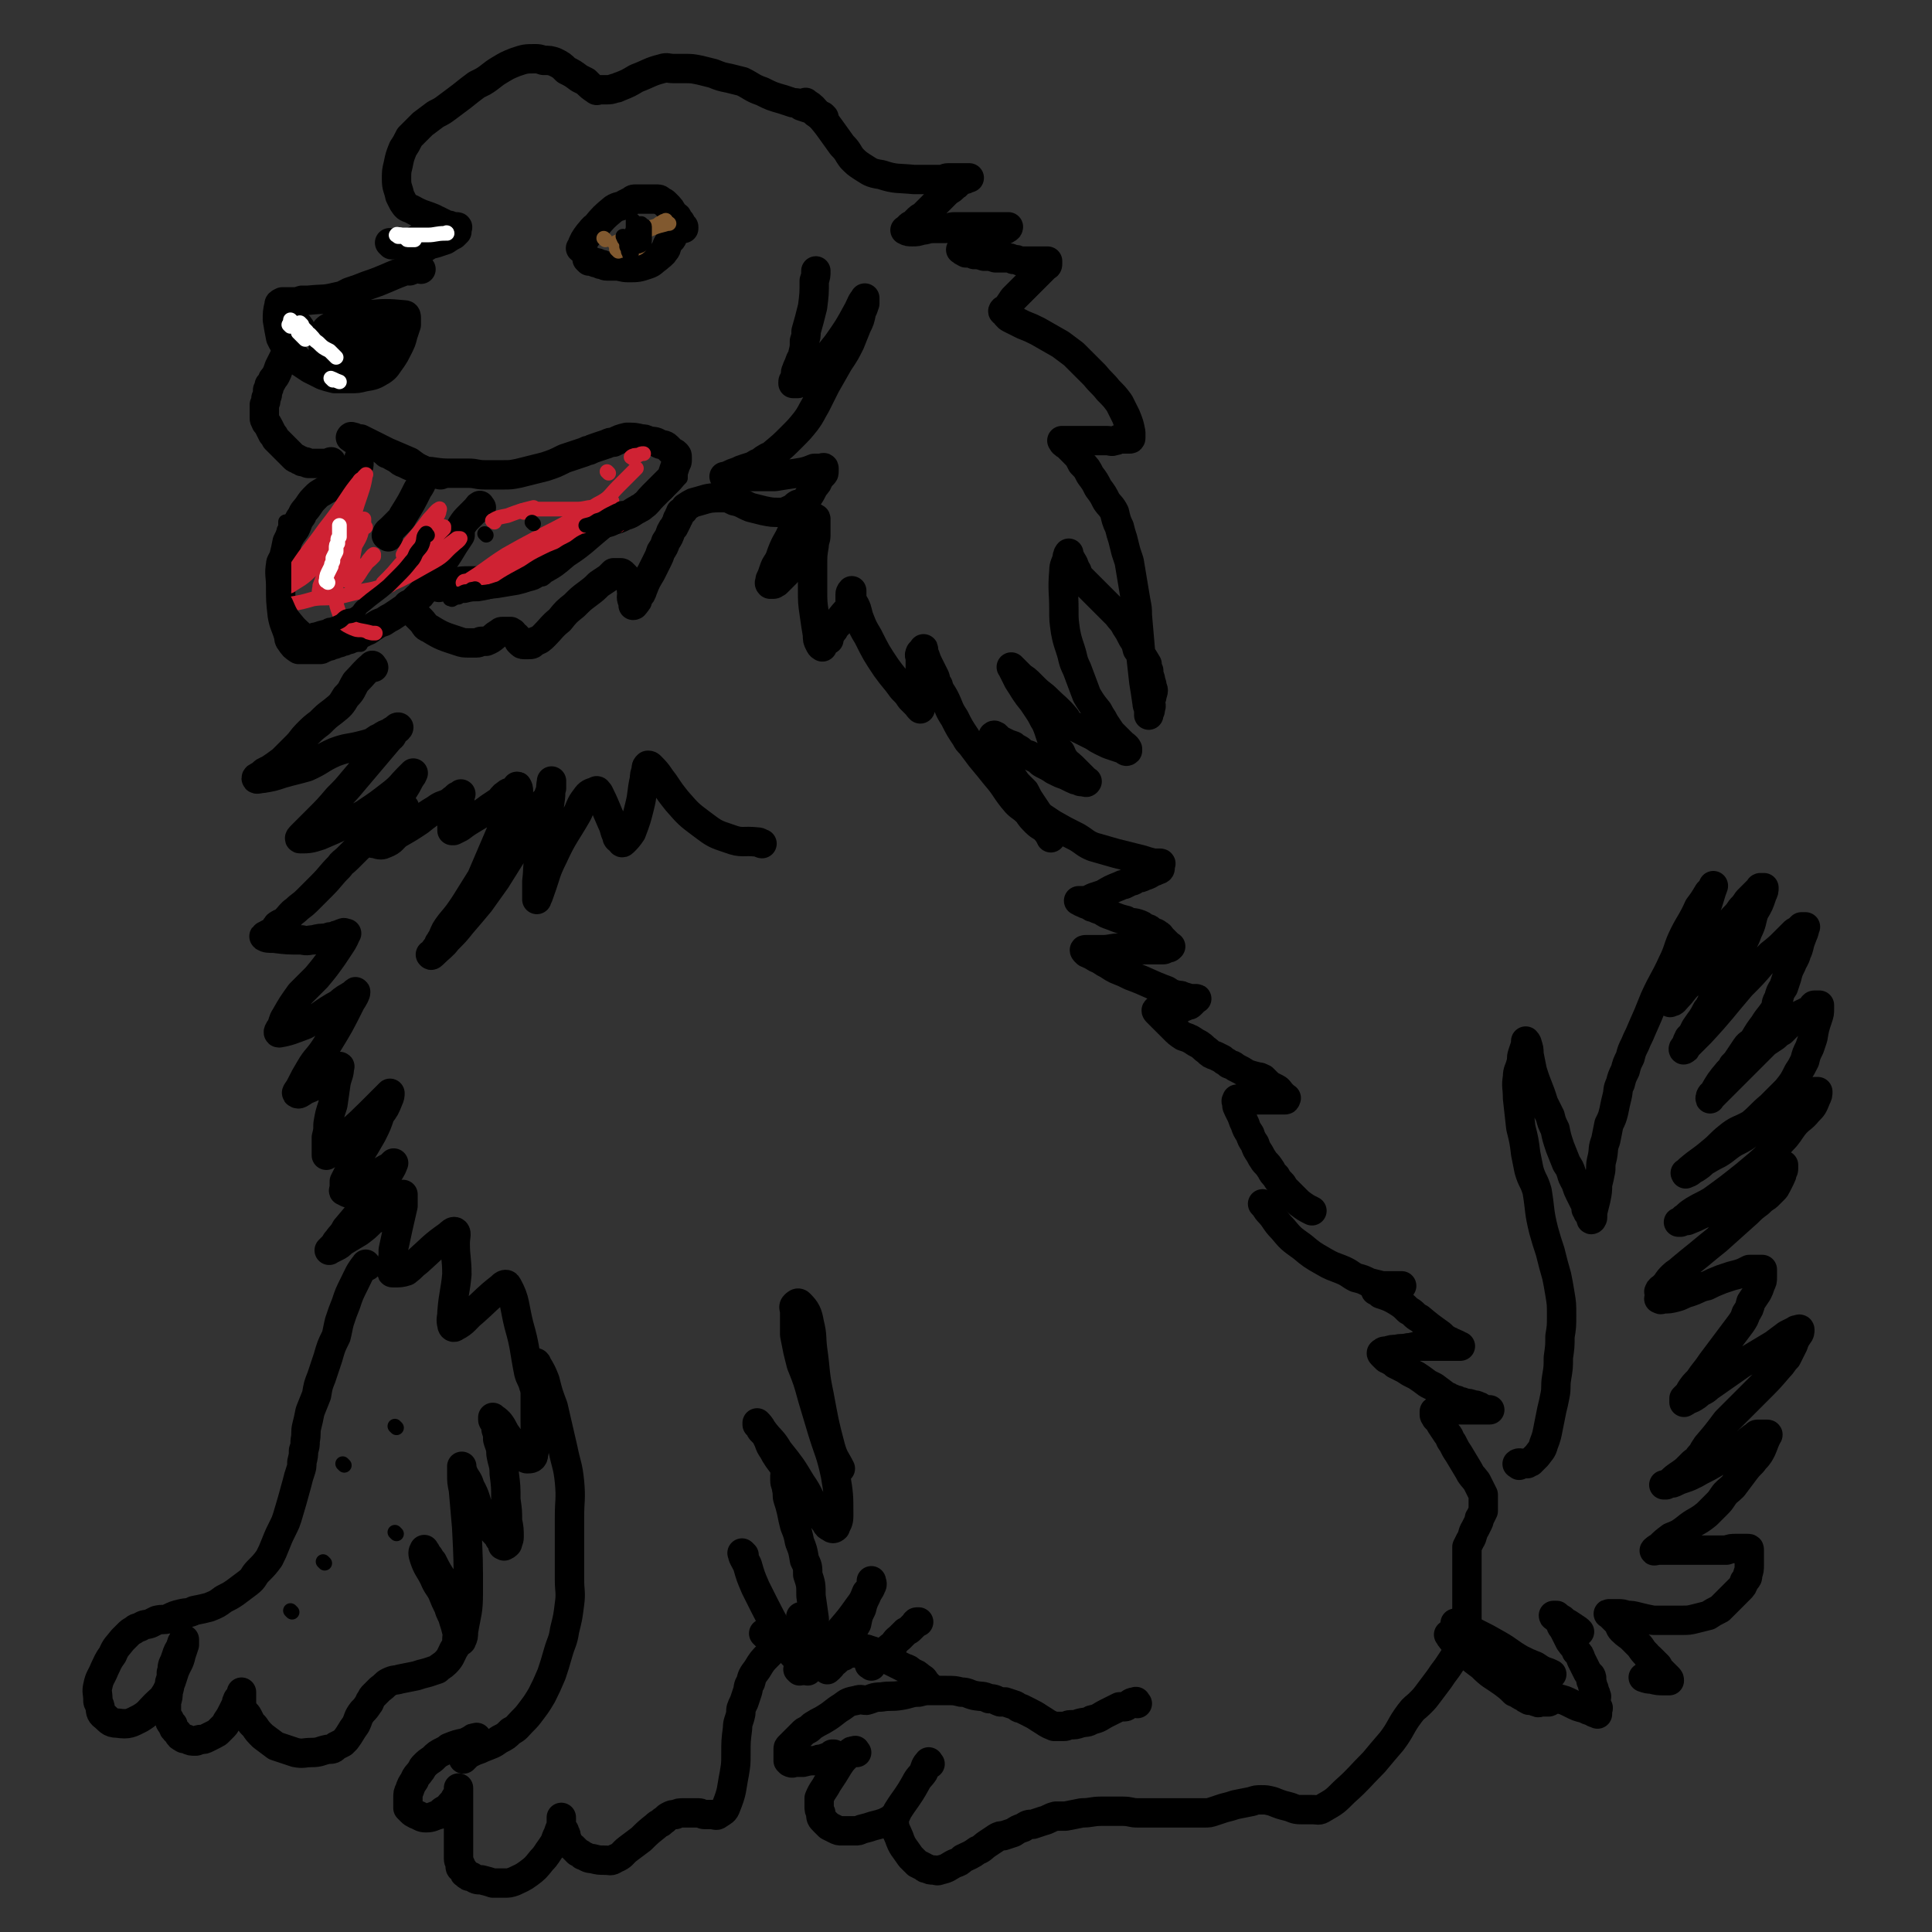 <svg viewBox='0 0 1184 1184' version='1.1' xmlns='http://www.w3.org/2000/svg' xmlns:xlink='http://www.w3.org/1999/xlink'><rect x="0" y="0" width="1184" height="1184" fill="#333333" stroke="none"/><g fill='none' stroke='#000000' stroke-width='18' stroke-linecap='round' stroke-linejoin='round'><path d='M495,64c-1,-1 -2,-2 -1,-1 1,1 2,1 4,3 10,11 10,12 18,23 4,4 3,4 6,8 3,3 3,3 6,5 5,3 5,4 12,5 9,3 10,2 20,3 4,0 4,0 8,0 2,0 2,0 4,0 2,0 2,0 5,0 2,0 2,-1 4,-1 2,0 2,0 4,0 1,0 1,0 2,0 2,0 2,0 3,0 1,0 1,0 2,0 1,0 2,0 2,0 0,0 0,0 -1,0 -1,1 -1,1 -3,1 -1,1 -1,1 -2,1 -2,2 -1,2 -3,3 -2,2 -2,2 -4,3 -2,2 -2,2 -5,5 -2,2 -2,2 -4,4 -2,2 -2,2 -4,4 -1,1 -1,1 -2,2 -1,1 -2,1 -3,2 -1,1 -1,1 -2,2 -1,1 -1,1 -2,2 -1,0 -1,0 -2,1 0,0 0,0 -1,1 0,0 0,0 -1,1 0,0 -1,0 0,0 1,1 2,1 4,1 3,0 3,0 6,-1 3,0 3,-1 7,-1 3,0 3,0 7,0 3,0 3,-1 6,-1 2,0 2,0 5,0 2,0 2,0 5,0 2,0 2,0 4,0 2,0 2,0 4,0 2,0 2,0 4,0 1,0 1,0 3,0 1,0 1,0 2,0 1,0 1,0 2,0 1,0 1,0 1,0 2,0 3,0 3,0 0,0 0,1 -1,1 -1,1 -1,1 -3,1 -1,1 -1,1 -2,1 -2,1 -1,2 -3,3 -2,1 -2,1 -3,2 -3,1 -3,1 -6,2 -1,0 -1,0 -2,0 -2,1 -2,1 -3,1 -1,1 -1,1 -2,1 -1,1 -1,1 -2,1 0,1 0,1 0,1 -1,1 -1,0 -1,0 -1,0 -2,0 -1,0 1,1 1,1 3,2 3,0 3,0 5,1 3,0 3,0 6,1 4,0 4,0 7,1 3,0 3,0 7,0 2,0 2,0 4,1 2,0 2,0 4,1 2,0 2,0 4,0 1,0 1,0 3,0 1,0 1,0 3,0 1,0 1,0 2,0 1,0 1,0 2,0 0,0 0,0 1,0 0,0 0,0 1,0 0,0 0,0 1,0 0,0 0,0 0,0 0,0 0,0 0,1 0,1 0,1 0,1 0,1 -1,1 -1,1 -3,3 -3,3 -6,6 -3,3 -3,3 -6,6 -3,3 -3,3 -6,6 -1,1 -1,1 -2,2 -2,3 -2,3 -4,6 -1,1 -2,1 -2,1 -1,1 0,1 0,1 2,2 2,3 4,4 4,2 4,2 8,4 5,2 5,2 9,4 7,4 7,4 14,8 4,3 4,3 8,6 3,3 3,3 6,6 4,4 4,4 7,7 4,5 5,5 8,9 4,4 4,4 7,8 2,4 2,4 4,8 2,5 2,5 3,10 0,1 0,1 0,2 0,1 0,1 0,1 0,1 0,1 -1,1 -1,0 -1,0 -1,0 -1,0 -1,0 -1,0 -1,0 -1,0 -1,0 -2,0 -2,0 -3,0 -1,0 -1,1 -3,1 -2,1 -2,0 -5,0 -2,0 -2,0 -4,0 -2,0 -2,0 -4,0 -2,0 -2,0 -4,0 -3,0 -3,0 -6,0 -3,0 -3,0 -5,0 -1,0 -1,0 -3,0 -1,0 -2,0 -1,0 0,1 1,2 3,3 2,2 2,2 4,4 3,3 3,3 5,7 3,3 3,3 5,7 3,4 3,4 5,8 3,4 3,4 5,8 2,3 3,3 5,7 1,4 1,5 3,9 1,4 1,4 2,7 1,4 1,4 2,8 1,3 1,3 2,6 2,12 2,12 4,24 1,5 1,5 1,9 1,12 1,12 2,23 1,9 1,9 2,18 1,6 1,6 2,13 0,2 1,2 1,5 0,0 0,0 0,1 0,1 0,2 0,1 0,0 0,0 0,-1 1,-2 1,-1 1,-3 1,-2 0,-2 0,-3 0,-3 1,-3 1,-5 1,-3 1,-3 0,-5 0,-3 -1,-3 -1,-5 -1,-3 -1,-3 -1,-5 -1,-2 -1,-2 -1,-4 -3,-5 -3,-5 -6,-9 -1,-4 -1,-4 -3,-7 -2,-4 -2,-4 -4,-7 -2,-4 -3,-4 -5,-7 -3,-3 -3,-3 -6,-6 -2,-2 -2,-2 -3,-3 -2,-2 -2,-2 -3,-3 -3,-3 -3,-3 -5,-5 -1,-1 -1,-1 -3,-3 -1,-1 -1,-1 -2,-2 -2,-2 -2,-2 -3,-5 -2,-3 -1,-3 -3,-6 -1,-2 -1,-2 -2,-3 0,-1 0,-2 0,-2 0,0 -1,1 -1,3 -1,4 -2,4 -2,8 -1,12 0,12 0,24 0,6 0,6 1,13 1,5 1,5 3,11 2,6 1,6 4,12 3,8 3,8 6,16 3,5 3,5 7,10 2,4 2,3 4,7 2,3 2,3 4,6 2,2 2,2 4,4 2,2 2,2 3,3 1,1 2,1 3,3 0,0 0,1 0,1 -1,1 -1,0 -3,-1 -3,-1 -3,-1 -6,-2 -3,-1 -3,-1 -7,-3 -2,-1 -2,-1 -5,-3 -2,-1 -2,-1 -4,-2 -2,-1 -2,-1 -4,-2 -2,-1 -2,-1 -4,-2 -2,-1 -2,-1 -3,-2 -2,-1 -1,-2 -2,-3 -5,-6 -6,-6 -11,-11 -4,-4 -4,-3 -8,-7 -2,-2 -2,-2 -4,-4 -2,-2 -3,-2 -5,-4 -2,-2 -2,-2 -4,-4 -1,-1 -2,-2 -1,-1 1,2 2,4 4,8 4,6 4,7 9,13 2,3 2,3 4,6 2,3 2,4 4,7 3,7 2,7 5,13 2,3 2,3 4,5 1,2 1,3 2,4 2,3 3,3 5,5 2,2 2,2 4,4 1,1 1,1 3,3 1,1 1,1 1,1 1,1 2,1 1,1 0,1 -1,0 -3,0 -1,0 -1,0 -3,-1 -1,0 -1,0 -3,-1 -2,-1 -2,-1 -4,-2 -3,-1 -3,-1 -7,-3 -3,-2 -3,-2 -7,-4 -2,-1 -2,-2 -4,-3 -2,-1 -2,-1 -4,-2 -1,-1 -2,0 -3,-1 -2,-1 -2,-2 -4,-3 -2,-1 -2,-1 -3,-2 -3,-1 -3,-1 -5,-2 -2,-1 -2,-1 -4,-2 -1,-1 -1,-2 -2,-2 -1,-1 -1,0 -1,0 -1,0 0,0 0,1 1,4 0,4 1,7 2,5 2,5 4,8 3,5 3,5 6,9 2,2 2,3 4,5 2,2 2,2 4,4 2,4 2,4 4,7 2,3 2,3 4,6 1,2 1,2 2,4 1,2 1,2 2,4 1,1 1,1 2,2 0,1 0,1 1,2 0,1 0,1 1,2 0,0 0,0 0,1 0,0 0,1 0,0 -1,-1 -1,-2 -2,-3 -3,-4 -4,-3 -7,-6 -3,-3 -3,-3 -5,-6 -4,-4 -4,-3 -7,-6 -7,-8 -6,-9 -13,-17 -4,-5 -4,-5 -9,-11 -3,-4 -3,-4 -6,-8 -2,-2 -2,-2 -3,-4 -4,-6 -4,-6 -7,-12 -4,-6 -3,-6 -6,-12 -2,-4 -3,-4 -4,-8 -2,-2 -1,-2 -2,-5 -2,-4 -2,-4 -4,-8 -1,-2 -1,-2 -2,-5 -1,-1 -1,-1 -1,-2 0,-1 0,-2 0,-2 0,-1 0,0 -1,1 -1,1 -1,1 -1,1 -1,2 0,2 0,3 0,5 0,5 0,9 0,4 0,4 0,7 0,2 0,2 0,4 0,2 0,2 0,4 0,1 0,1 0,2 0,1 0,1 0,2 0,0 0,0 0,1 0,0 0,0 0,1 0,0 0,0 0,1 0,0 0,1 0,0 -1,0 -1,-1 -2,-2 -2,-2 -2,-2 -4,-4 -2,-3 -2,-3 -5,-6 -5,-7 -5,-6 -10,-13 -6,-9 -6,-9 -11,-19 -3,-5 -3,-5 -5,-10 -2,-5 -1,-5 -3,-9 -1,-2 -2,-2 -2,-4 0,-1 0,-1 0,-2 0,-1 0,-1 0,-2 0,-1 0,-1 0,-1 0,0 -1,1 -1,2 0,2 0,2 0,4 0,2 1,2 0,3 -2,4 -3,4 -6,8 -1,1 0,2 -1,3 -1,1 -1,1 -2,2 -1,2 -1,2 -2,3 -1,2 -1,2 -2,3 0,1 0,1 0,2 -1,0 -1,0 -1,0 -1,1 -1,1 -2,2 0,0 0,0 -1,1 0,0 0,0 0,1 0,0 0,1 0,0 -1,0 -1,0 -2,-2 -1,-2 -1,-2 -1,-5 -1,-6 -1,-6 -2,-13 -1,-7 -1,-7 -1,-15 0,-7 0,-7 0,-14 0,-7 0,-7 1,-13 0,-3 1,-3 1,-6 0,-4 0,-4 0,-7 0,-1 0,-1 0,-1 0,-1 0,-2 0,-2 0,-1 -1,0 -1,0 -1,1 -1,1 -1,1 -2,2 -2,2 -3,4 -2,5 -1,5 -3,9 -2,3 -2,3 -3,6 -1,2 -1,2 -2,4 -1,2 -1,1 -2,3 -2,2 -1,3 -3,6 -2,2 -2,2 -4,4 -1,1 -1,1 -2,2 -1,0 -1,1 -2,1 -1,0 -1,0 -2,0 0,0 0,0 0,0 -1,-1 0,-1 0,-3 1,-2 1,-2 2,-5 1,-3 1,-3 3,-6 1,-2 1,-2 2,-5 3,-8 4,-7 7,-15 3,-6 2,-6 5,-12 2,-4 2,-3 4,-7 2,-3 2,-3 4,-7 2,-2 2,-2 3,-5 1,-1 1,-1 2,-2 1,-1 1,-1 1,-2 0,-1 0,-2 0,-2 0,-1 -1,0 -1,0 -3,0 -3,0 -5,0 -5,2 -5,2 -11,3 -7,1 -7,1 -13,2 -6,0 -6,0 -11,0 -4,0 -4,0 -8,0 -3,0 -3,0 -6,0 -1,0 -1,0 -2,0 -2,0 -2,0 -3,0 -1,0 -2,0 -1,0 0,0 1,0 3,-1 2,-1 2,-1 5,-2 2,-1 2,-1 5,-2 3,-1 4,-1 7,-3 3,-1 3,-2 5,-3 3,-2 3,-1 5,-3 6,-5 6,-5 11,-10 5,-5 5,-5 9,-10 3,-4 3,-5 6,-10 3,-6 3,-6 6,-12 4,-7 4,-7 8,-14 4,-6 4,-6 7,-12 2,-5 2,-5 4,-10 2,-4 2,-4 3,-9 1,-2 1,-2 2,-5 0,-1 0,-1 0,-3 0,0 0,-1 0,0 -2,2 -2,3 -4,7 -6,11 -6,11 -13,21 -4,5 -4,5 -8,10 -2,2 -2,2 -5,5 -2,2 -2,2 -5,4 -1,1 -1,1 -2,2 -2,1 -2,2 -4,3 -1,0 -1,0 -2,0 0,0 0,0 0,0 -1,0 -1,0 -1,0 0,0 0,-1 0,-1 0,-1 1,-1 1,-2 1,-3 0,-3 1,-5 1,-3 1,-2 2,-5 1,-3 2,-3 2,-5 1,-4 1,-4 1,-8 1,-3 1,-3 1,-6 2,-7 2,-7 4,-15 1,-8 1,-8 1,-16 1,-3 1,-3 1,-6 '/><path d='M505,72c-1,-1 -1,-1 -1,-1 -2,-1 -2,0 -3,-1 -2,-1 -2,-2 -4,-3 -3,-1 -3,-1 -6,-2 -2,-2 -2,-2 -5,-2 -3,-1 -3,-1 -6,-2 -7,-2 -7,-2 -13,-5 -6,-2 -6,-3 -12,-6 -4,-1 -4,-1 -8,-2 -5,-1 -5,-1 -10,-3 -4,-1 -4,-1 -8,-2 -5,-1 -5,-1 -10,-1 -3,0 -3,0 -6,0 -4,0 -4,-1 -7,0 -8,2 -8,3 -16,6 -5,3 -5,3 -10,5 -1,0 -1,1 -3,1 -3,1 -3,1 -6,1 -1,0 -1,0 -2,0 -1,0 -1,0 -2,0 -1,0 -1,1 -2,0 -3,-2 -3,-2 -6,-5 -2,-1 -2,-1 -4,-2 -4,-3 -4,-3 -8,-5 -3,-3 -3,-3 -7,-5 -3,-1 -3,-1 -7,-1 -3,-1 -3,-1 -5,-1 -6,0 -6,0 -12,2 -5,2 -5,2 -10,5 -5,3 -5,4 -10,7 -2,1 -2,1 -4,2 -4,3 -4,3 -9,7 -4,3 -4,3 -8,6 -4,3 -4,3 -8,5 -4,3 -4,3 -8,6 -4,4 -4,4 -8,8 -2,4 -2,4 -4,7 -2,5 -2,5 -3,10 -1,4 -1,4 -1,9 0,5 1,5 2,10 1,2 1,2 2,4 2,3 2,3 5,4 7,4 7,3 14,6 1,1 1,1 2,1 2,1 2,1 4,2 2,1 2,1 3,1 1,0 1,1 2,1 1,0 1,0 2,0 1,0 1,0 1,0 1,0 0,1 0,1 0,1 0,1 0,2 -1,1 -1,1 -2,2 -2,1 -2,1 -5,3 -3,1 -3,1 -6,2 -4,1 -4,1 -7,3 -1,0 -1,0 -3,0 -2,0 -2,0 -4,0 -1,0 -1,0 -3,0 0,0 0,0 -1,0 '/><path d='M240,150c-1,-1 -2,-2 -1,-1 2,0 3,0 7,1 2,0 2,1 4,0 4,-2 4,-3 9,-5 1,0 1,-1 2,0 0,1 -1,2 -1,3 '/><path d='M357,153c-1,-1 -2,-1 -1,-1 2,-5 2,-5 5,-9 2,-2 2,-3 4,-4 5,-6 5,-6 11,-11 3,-2 4,-1 7,-3 2,-1 2,-1 4,-2 1,-1 1,-1 3,-1 6,0 6,0 12,0 2,0 2,0 3,1 2,1 2,1 3,2 3,3 3,3 5,7 1,1 1,0 2,1 1,2 1,2 2,3 1,2 1,2 2,3 0,1 0,1 0,1 '/><path d='M361,160c-1,-1 -2,-2 -1,-1 1,0 2,1 5,2 1,0 1,0 3,1 2,0 2,1 4,1 2,0 2,0 5,0 4,0 4,1 8,1 6,0 6,0 12,-2 3,-1 3,-2 6,-4 2,-2 3,-2 4,-4 2,-2 1,-2 2,-4 1,-2 1,-2 2,-3 1,-1 1,-1 1,-2 0,-1 0,-1 0,-2 0,-1 0,-1 0,-1 '/><path d='M258,165c-1,-1 -1,-2 -1,-1 -3,0 -3,1 -6,2 -1,0 -1,-1 -3,0 -11,4 -11,5 -23,9 -5,2 -5,2 -11,4 -4,2 -3,2 -8,3 -8,2 -8,1 -17,2 -2,0 -2,0 -4,0 -3,1 -3,1 -6,1 -2,0 -2,0 -5,0 -1,0 -1,0 -1,0 -2,1 -2,1 -2,2 -1,4 -1,5 -1,9 1,6 1,6 2,11 2,4 2,4 4,6 4,5 4,5 8,9 3,2 3,2 6,4 4,2 4,2 8,4 3,1 3,1 7,2 5,0 5,0 10,0 4,0 4,0 8,-1 6,-1 6,-1 11,-4 3,-2 3,-3 6,-7 2,-3 2,-3 4,-7 2,-4 2,-4 3,-8 1,-3 1,-3 2,-6 0,-2 0,-2 0,-4 0,-1 0,-2 -1,-2 -11,-1 -12,-1 -23,0 -7,1 -7,2 -14,5 -4,1 -4,1 -8,2 -2,1 -2,1 -3,2 -1,2 -1,2 -1,4 0,5 -2,7 0,10 2,4 4,3 8,4 8,1 8,1 16,0 5,-1 5,-1 10,-4 3,-2 3,-3 6,-6 1,-1 0,-1 0,-3 0,-1 0,-1 -1,-2 -2,-2 -2,-2 -5,-3 -7,-1 -7,-1 -14,-1 -5,0 -5,0 -10,1 -1,0 -2,1 -2,2 0,3 -1,4 1,7 2,3 2,4 5,4 7,0 9,0 15,-3 2,-2 1,-3 2,-5 1,-1 1,-1 1,-2 '/><path d='M184,201c-1,-1 -1,-2 -1,-1 -3,4 -2,5 -5,10 -1,4 -1,4 -3,7 -2,4 -2,4 -4,8 -1,3 -1,3 -2,5 -1,2 -2,2 -2,3 -1,2 -1,2 -2,3 0,2 0,2 -1,3 0,3 0,3 -1,5 0,2 0,2 -1,4 0,2 0,2 0,4 0,2 0,2 0,4 0,1 0,1 1,3 1,1 1,1 2,3 1,2 1,2 2,4 1,1 1,1 2,3 1,1 1,1 2,2 2,2 2,2 3,3 1,1 1,1 2,2 1,1 1,1 2,2 1,1 1,1 2,2 1,1 1,1 2,1 1,1 1,1 2,1 1,1 1,1 2,1 1,0 1,0 1,0 1,0 1,1 2,1 1,0 1,0 2,0 1,0 1,0 2,0 3,0 3,0 5,0 1,0 2,0 3,0 1,0 1,-1 2,-1 '/><path d='M237,278c-1,-1 -2,-2 -1,-1 2,1 3,2 7,4 3,2 2,2 5,3 4,2 4,2 8,3 4,1 4,2 8,2 7,1 7,1 13,1 5,0 5,0 10,0 5,0 5,1 10,1 5,0 5,0 11,0 5,0 5,0 10,-1 8,-2 8,-2 16,-4 6,-2 6,-2 12,-5 6,-2 6,-2 12,-4 2,-1 2,-1 3,-1 2,-1 2,-1 5,-2 3,-1 3,-1 6,-2 2,-1 2,-1 4,-1 4,-2 4,-2 8,-3 5,0 5,0 9,1 2,0 2,0 4,1 4,1 4,0 7,2 2,1 3,0 5,2 1,1 1,1 3,3 1,1 1,0 2,1 1,1 1,1 1,2 0,1 0,1 0,2 0,1 0,1 -1,3 -1,3 -1,3 -2,6 -1,2 -1,2 -2,3 -5,5 -5,5 -10,10 -3,3 -3,4 -6,6 -2,2 -2,1 -3,2 -4,2 -4,3 -8,4 -4,2 -4,2 -8,3 -3,1 -3,1 -6,2 -3,2 -3,2 -6,3 -3,2 -3,2 -7,4 -3,1 -3,1 -6,2 -6,3 -6,2 -12,5 -4,2 -4,2 -8,5 -3,2 -3,2 -6,4 -3,2 -3,2 -6,4 -3,2 -3,2 -6,4 -2,1 -2,1 -4,2 -4,1 -4,1 -7,2 -3,0 -3,0 -6,0 -4,0 -4,0 -7,0 -5,0 -5,0 -10,1 -3,1 -3,1 -7,2 -1,0 -1,0 -2,1 '/><path d='M295,311c-1,-1 -1,-2 -1,-1 -1,0 -1,1 -2,2 -2,2 -2,2 -4,4 -3,3 -3,3 -5,6 -1,2 -1,2 -1,4 0,1 0,1 0,2 -4,6 -4,6 -7,11 -2,3 -2,3 -4,6 -1,2 -1,2 -2,4 -1,1 -1,1 -2,3 -1,1 -1,1 -2,2 -1,2 -1,2 -2,4 -1,2 -1,2 -2,3 -1,1 -1,1 -3,3 0,1 -1,1 -2,2 -1,1 -1,1 -2,2 -1,1 -1,1 -2,2 -1,0 -1,0 -2,1 0,0 0,0 -1,1 0,0 0,0 -1,1 -1,1 -1,0 -2,1 -3,2 -3,2 -6,4 -2,1 -2,1 -5,3 -3,1 -3,1 -6,3 -2,1 -2,2 -5,3 -2,1 -2,1 -4,2 -2,1 -2,1 -4,2 -2,1 -2,1 -3,1 -2,1 -2,1 -3,1 -2,1 -2,1 -3,1 -2,1 -2,1 -3,1 -2,1 -2,1 -3,1 -2,1 -2,1 -3,1 -1,1 -1,1 -2,1 -2,0 -2,0 -4,0 -1,0 -1,0 -1,0 -2,0 -2,0 -3,0 -1,0 -1,0 -2,0 -1,0 -1,0 -2,0 0,0 -1,0 -1,0 -3,-2 -3,-2 -5,-5 -1,-1 -1,-2 -1,-3 -2,-7 -3,-7 -4,-13 -1,-9 -1,-9 -1,-18 0,-6 -1,-7 0,-13 0,-2 1,-2 2,-5 1,-4 1,-4 2,-9 2,-4 2,-4 5,-8 2,-4 1,-4 4,-8 1,-3 2,-3 4,-6 2,-3 2,-3 5,-6 2,-2 3,-2 6,-4 4,-2 4,-2 8,-4 3,-2 3,-2 6,-4 2,-1 2,-2 3,-3 1,-1 1,-1 2,-2 1,-1 1,-2 1,-3 0,-1 0,-1 0,-2 0,-1 0,-1 0,-1 '/><path d='M238,329c-1,-1 -2,-1 -1,-1 0,-2 1,-2 3,-4 2,-2 2,-2 4,-4 2,-2 2,-2 3,-4 5,-8 5,-8 9,-16 2,-3 2,-3 3,-6 1,-2 1,-2 1,-3 '/><path d='M216,269c-1,-1 -2,-1 -1,-1 0,-1 1,0 2,0 2,1 2,1 4,1 8,4 8,4 16,8 7,3 7,3 14,6 4,3 4,3 8,5 5,2 6,2 11,3 '/><path d='M251,372c-1,-1 -2,-2 -1,-1 1,1 2,2 4,5 2,2 2,2 4,4 3,3 2,4 5,5 8,5 9,5 18,8 3,1 3,1 7,1 2,0 2,0 4,0 2,0 2,-1 3,-1 1,0 1,0 1,0 1,0 1,0 2,0 5,-2 4,-3 8,-5 1,-1 1,-1 2,-1 2,0 2,0 3,0 1,0 1,0 2,0 2,1 1,1 2,2 1,1 2,1 2,2 1,1 1,2 1,2 2,2 2,2 3,2 2,0 2,0 3,0 2,0 2,0 4,-2 3,-1 3,-1 6,-4 4,-4 4,-5 9,-9 4,-5 4,-5 9,-9 4,-4 4,-4 8,-7 4,-3 4,-3 7,-6 3,-2 3,-2 6,-4 0,0 0,0 1,-1 1,-1 1,-1 2,-2 0,0 0,0 1,0 1,0 2,0 3,0 1,0 1,0 2,1 2,2 2,2 3,4 2,3 2,3 2,6 1,2 0,2 0,4 0,2 1,2 1,3 0,1 0,2 0,2 0,0 1,0 1,-1 1,-1 1,-1 1,-1 1,-1 1,-2 1,-3 2,-2 2,-2 3,-5 2,-5 2,-5 5,-10 2,-4 2,-4 4,-8 1,-2 1,-2 2,-5 2,-3 2,-3 3,-6 2,-3 2,-3 3,-6 1,-2 1,-2 2,-3 1,-2 1,-2 2,-4 0,-1 0,-1 1,-2 0,-1 0,-1 1,-2 0,0 0,0 0,-1 2,-1 2,-1 3,-3 3,-2 3,-2 5,-3 8,-2 8,-3 16,-3 5,0 5,0 9,2 5,1 5,2 10,4 4,1 4,1 8,2 5,1 5,1 10,1 4,0 4,-1 7,-2 2,-1 2,-2 4,-3 '/><path d='M229,409c-1,-1 -1,-2 -1,-1 -5,4 -5,5 -10,10 -3,5 -2,5 -6,9 -3,5 -3,5 -8,9 -4,3 -4,3 -8,7 -4,3 -4,3 -8,7 -3,3 -3,4 -6,7 -3,3 -3,3 -5,5 -2,2 -2,2 -4,4 -4,3 -4,3 -7,5 -3,2 -3,1 -5,3 -2,2 -4,2 -4,3 0,1 2,0 4,0 6,-1 6,-1 12,-3 7,-2 8,-2 15,-4 9,-4 8,-5 17,-9 8,-3 8,-2 16,-4 4,-1 4,-1 7,-2 2,-1 2,-2 5,-3 3,-2 3,-2 6,-3 1,-1 1,-1 3,-2 0,0 1,0 1,0 0,-1 0,-1 0,-1 1,-1 2,0 1,0 0,1 -1,1 -2,2 -2,2 -1,3 -3,4 -11,13 -11,13 -22,26 -5,6 -5,6 -10,11 -6,7 -6,7 -12,13 -3,3 -3,3 -6,6 -2,2 -2,2 -4,4 -1,1 -2,2 -1,2 5,0 6,0 12,-2 14,-6 14,-6 27,-13 9,-6 9,-6 18,-13 5,-4 5,-5 9,-9 1,-1 1,-1 2,-2 1,-1 2,-2 1,-1 0,0 0,1 -1,2 -2,3 -2,4 -4,7 -2,3 -2,3 -4,6 -5,7 -5,7 -9,13 -1,2 -1,2 -3,4 -2,3 -2,3 -4,5 -1,1 0,1 -1,2 0,1 0,1 0,2 -1,0 -2,0 -1,0 0,1 0,1 1,1 2,1 2,1 3,1 3,1 4,1 6,0 5,-2 4,-3 8,-6 7,-4 7,-4 13,-8 5,-4 5,-4 10,-7 4,-3 4,-2 8,-4 2,-1 2,-2 3,-2 1,-1 1,-1 2,-2 1,0 1,0 2,-1 0,0 1,-1 0,0 0,2 0,2 -1,5 -1,4 -1,4 -2,7 0,2 0,2 -1,4 0,2 0,2 -1,4 0,0 0,0 0,1 0,0 0,1 0,1 0,0 1,0 1,0 2,-1 2,-1 4,-2 4,-3 4,-3 9,-6 5,-3 5,-3 9,-6 3,-2 3,-2 6,-4 2,-2 2,-3 4,-4 2,-2 2,-1 4,-2 2,-1 3,-4 3,-3 1,1 1,4 0,7 -4,11 -5,11 -10,21 -6,14 -6,14 -12,28 -5,8 -5,8 -10,16 -4,6 -4,6 -9,12 -3,4 -3,4 -5,9 -1,1 -1,2 -2,3 -1,3 -2,3 -3,5 -1,2 -3,2 -2,2 0,1 1,0 2,-1 4,-4 5,-4 8,-8 5,-5 5,-5 9,-10 6,-7 6,-7 11,-13 5,-7 5,-7 10,-14 5,-8 5,-8 10,-16 5,-7 5,-7 9,-14 4,-5 4,-5 7,-10 2,-4 2,-4 3,-7 2,-2 2,-2 3,-4 1,-3 1,-2 2,-5 0,-2 0,-2 0,-4 0,0 0,-1 0,0 -1,5 0,6 -1,12 -1,7 -1,7 -2,14 -2,10 -3,10 -4,19 -2,8 -1,8 -2,16 0,2 0,2 0,5 0,2 0,2 0,5 0,1 0,2 0,1 1,-2 1,-2 2,-5 4,-11 3,-11 8,-21 6,-13 7,-13 14,-25 3,-5 2,-6 6,-11 2,-3 3,-3 6,-4 1,-1 1,0 2,1 4,8 4,9 8,18 2,4 1,4 3,8 0,2 1,2 2,3 1,1 1,2 2,1 2,-2 3,-3 5,-6 3,-8 3,-8 5,-16 2,-8 1,-8 3,-17 0,-2 0,-2 1,-5 0,-2 0,-2 1,-3 1,0 1,0 2,1 5,5 4,5 8,10 4,6 4,6 8,11 7,8 7,8 15,14 8,6 8,6 17,9 8,3 8,1 17,2 2,0 2,1 3,1 '/><path d='M248,495c-1,-1 -1,-2 -1,-1 -3,1 -3,2 -6,5 -5,5 -5,5 -9,9 -3,3 -3,3 -6,6 -3,3 -4,3 -7,6 -3,3 -3,3 -6,6 -3,3 -3,2 -5,5 -6,6 -5,6 -11,12 -5,5 -5,5 -9,9 -3,3 -4,3 -7,6 -3,2 -3,3 -6,6 -2,2 -2,1 -5,3 -1,1 -1,2 -2,3 -1,1 -1,1 -2,2 0,0 -1,0 -1,0 -2,1 -4,2 -3,2 1,1 3,1 6,1 8,1 8,1 17,1 4,1 4,0 7,0 4,-1 4,-1 8,-1 2,-1 2,-1 5,-1 1,-1 1,-1 3,-1 1,-1 1,-1 2,-1 1,-1 1,0 2,0 0,0 1,0 0,0 0,1 0,1 -1,3 -1,2 -1,2 -3,5 -2,3 -2,3 -4,6 -5,7 -5,7 -10,13 -5,5 -5,5 -10,10 -5,7 -5,7 -9,14 -2,3 -1,3 -3,7 -1,1 -2,3 -1,3 6,-1 8,-2 16,-5 11,-6 10,-7 21,-13 3,-3 4,-3 7,-5 2,-1 3,-3 3,-2 0,1 -1,3 -3,6 -7,14 -7,14 -15,27 -5,8 -6,7 -10,14 -3,5 -3,5 -6,11 -1,2 -3,4 -2,4 1,1 2,0 5,-2 5,-2 5,-2 10,-6 4,-2 3,-3 6,-5 2,-2 2,-2 4,-3 0,0 2,-1 1,0 0,4 -1,5 -2,9 -1,7 -1,7 -2,14 -2,6 -2,6 -3,12 0,4 0,4 -1,8 0,2 0,2 0,5 0,1 0,1 0,3 0,1 0,1 0,2 0,0 0,1 0,1 2,-2 2,-2 5,-5 1,-1 1,-1 2,-2 10,-10 10,-9 20,-19 3,-3 3,-3 6,-6 2,-2 2,-2 3,-3 1,-1 1,-1 2,-2 1,-1 1,-1 1,-1 0,1 0,2 -1,4 -2,5 -2,5 -5,9 -2,6 -2,6 -5,12 -4,7 -4,7 -9,15 -1,3 -1,3 -3,6 -1,2 -1,2 -3,4 -1,2 -1,2 -2,4 0,2 0,2 0,4 0,1 -1,2 0,2 2,1 3,2 6,1 8,-4 7,-6 14,-11 4,-3 4,-3 8,-5 1,-1 3,-3 2,-2 0,1 -1,3 -3,6 -2,4 -2,4 -5,8 -10,13 -10,13 -21,26 -2,4 -3,4 -5,7 -2,2 -1,2 -3,4 0,0 0,0 -1,1 -1,1 -2,2 -1,1 0,0 2,-1 4,-2 2,-1 2,-1 4,-3 5,-3 5,-3 10,-6 4,-3 4,-3 8,-7 4,-2 4,-2 8,-5 2,-2 2,-2 4,-4 1,-1 1,-1 3,-3 1,-1 1,-1 2,-2 1,-1 1,-1 1,-1 1,-1 1,-1 1,-1 0,0 0,0 0,1 0,1 0,1 0,1 0,2 0,2 0,5 -3,13 -3,13 -6,27 0,2 0,2 0,4 -1,4 -1,4 -1,8 0,2 0,2 1,2 4,0 5,0 8,-1 4,-3 3,-3 7,-6 9,-8 9,-9 19,-16 1,-1 3,-3 4,-2 1,1 0,3 0,7 0,9 1,9 1,19 -1,11 -2,11 -3,23 0,4 -1,4 0,8 0,1 1,2 2,1 6,-3 6,-5 11,-9 8,-7 8,-8 17,-15 1,-1 3,-3 4,-1 5,9 4,12 7,24 4,14 3,14 6,29 1,4 2,4 3,8 1,2 1,2 1,3 '/><path d='M225,776c-1,-1 -1,-2 -1,-1 -4,5 -4,6 -7,12 -3,6 -3,6 -5,12 -2,5 -2,5 -4,11 -1,4 -1,5 -2,9 -3,6 -3,6 -5,13 -2,6 -2,6 -4,12 -2,5 -2,5 -3,11 -2,5 -2,5 -4,10 -1,5 -1,5 -2,9 -1,4 0,4 -1,9 0,3 0,3 -1,6 0,3 0,3 -1,7 0,3 0,3 -1,6 -1,3 -1,3 -2,7 -3,11 -3,11 -6,21 -1,3 -1,3 -2,5 -3,6 -3,6 -5,11 -2,5 -2,5 -4,9 -3,4 -3,4 -7,8 -3,3 -2,4 -6,7 -4,3 -4,3 -8,6 -3,2 -3,2 -7,4 -4,3 -4,3 -9,5 -4,1 -4,1 -9,2 -4,2 -4,1 -8,2 -4,1 -4,1 -8,3 -3,1 -3,0 -7,1 -2,1 -2,1 -4,2 -3,1 -3,0 -6,2 -2,1 -2,0 -4,2 -2,1 -2,1 -4,3 -2,2 -2,2 -3,3 -3,4 -4,4 -6,9 -3,4 -3,5 -5,9 -2,5 -3,5 -4,10 -1,4 0,4 0,9 0,1 0,1 1,3 1,3 0,4 2,6 4,3 4,5 9,5 7,1 8,0 14,-3 5,-3 5,-4 9,-8 4,-4 4,-3 7,-8 3,-6 3,-7 5,-13 2,-5 3,-5 4,-10 1,-3 1,-3 2,-6 0,-1 0,-1 0,-2 0,-1 0,-2 0,-1 0,0 -1,0 -1,1 -1,1 -1,2 -1,3 -2,3 -2,3 -3,6 -1,3 -1,3 -2,5 -1,3 0,3 -1,5 0,3 0,3 -1,6 0,3 0,3 -1,6 0,3 0,3 -1,6 0,2 0,2 0,4 0,2 0,2 0,3 0,2 1,2 2,4 0,2 1,2 2,3 0,1 0,2 1,3 1,1 1,1 2,2 1,2 1,2 3,3 1,1 1,0 3,1 2,1 2,1 5,1 1,0 1,-1 3,-1 2,0 2,0 4,-1 2,-1 2,-1 4,-2 2,-1 2,-1 3,-2 1,-1 1,-1 2,-2 2,-2 2,-2 3,-4 2,-3 2,-3 3,-5 1,-2 1,-2 2,-4 1,-2 1,-2 1,-3 1,-1 0,-1 1,-2 1,-1 1,-1 1,-1 1,-1 1,-1 1,-1 0,-1 0,-1 0,-1 0,-1 0,-1 0,-1 0,0 0,0 0,1 0,1 0,1 0,1 0,2 0,2 0,4 0,2 0,2 1,5 1,2 2,2 3,4 1,2 1,2 2,4 1,1 1,1 2,2 2,3 2,3 5,6 4,3 4,3 8,6 6,2 6,2 12,4 5,1 5,0 10,0 5,0 5,-1 10,-2 3,0 3,0 5,-2 2,-1 2,-1 4,-2 1,-1 1,-1 2,-2 3,-4 3,-5 6,-9 2,-4 1,-4 4,-8 2,-2 2,-2 4,-5 1,-1 0,-1 1,-2 1,-2 1,-2 2,-3 2,-2 2,-2 4,-4 3,-2 3,-3 5,-4 4,-2 4,-1 7,-2 5,-1 5,-1 10,-2 3,-1 3,-1 7,-2 3,-1 3,-1 6,-2 2,-2 3,-2 5,-4 3,-3 3,-4 5,-8 2,-3 2,-3 2,-7 1,-7 1,-7 1,-13 0,-7 0,-7 -2,-13 -2,-5 -3,-4 -7,-9 -4,-6 -4,-6 -7,-12 -2,-2 -1,-2 -3,-4 -1,-2 -1,-2 -2,-3 0,0 0,-1 0,0 -1,1 -1,2 0,5 2,6 3,6 6,12 2,5 3,5 5,9 2,5 2,5 4,9 1,4 2,4 3,8 1,3 1,3 2,7 1,2 1,2 1,5 0,1 0,2 0,1 1,0 2,0 2,-1 1,-2 1,-2 1,-5 2,-12 3,-12 3,-24 0,-20 0,-20 -1,-40 -1,-12 -1,-12 -2,-23 -1,-5 -1,-5 -1,-9 0,-1 0,-1 0,-3 0,-1 0,-2 0,-2 0,-1 0,0 0,1 0,2 1,2 1,3 2,4 3,4 4,8 4,7 3,8 6,15 3,5 3,5 7,10 1,2 1,2 3,4 1,1 1,1 2,3 1,1 1,1 2,2 0,1 0,1 0,2 1,0 1,1 1,0 1,0 1,0 2,-1 0,-1 1,-2 1,-4 0,-5 0,-5 -1,-10 0,-6 0,-6 -1,-13 0,-8 0,-8 -1,-16 0,-6 -1,-6 -2,-12 0,-5 -1,-5 -2,-9 0,-3 0,-3 -1,-6 0,-2 0,-2 -1,-4 0,-1 -1,-1 -1,-2 0,0 0,0 0,-1 0,0 0,-1 0,0 2,1 2,1 4,3 3,4 2,4 5,8 2,3 3,3 5,6 2,2 2,2 3,4 1,1 1,1 2,2 1,1 1,2 2,2 2,0 4,0 4,-3 2,-9 1,-10 1,-20 0,-9 0,-9 0,-18 0,-5 0,-5 0,-9 0,-4 0,-4 0,-8 0,-1 0,-1 0,-1 0,0 1,0 1,1 3,5 3,5 5,10 2,8 2,8 5,16 3,13 3,13 6,26 2,10 3,10 4,20 1,11 0,11 0,22 0,9 0,9 0,19 0,9 0,9 0,19 0,7 1,8 0,15 -1,8 -1,8 -3,16 -1,7 -2,7 -4,14 -2,7 -2,7 -4,13 -3,7 -3,7 -6,13 -3,5 -3,5 -6,9 -3,4 -3,4 -6,7 -3,3 -3,4 -7,6 -3,3 -3,3 -7,5 -4,3 -5,3 -10,5 -2,1 -2,1 -5,2 -2,1 -2,1 -4,2 -1,1 -1,1 -2,2 -1,1 -1,1 -1,1 '/><path d='M293,1066c-1,-1 -1,-2 -1,-1 -2,0 -2,0 -3,1 -2,1 -2,1 -4,2 -5,1 -5,1 -10,3 -1,1 -1,1 -3,2 -4,2 -4,2 -7,5 -3,2 -3,2 -5,4 -2,2 -1,2 -2,3 -2,3 -3,3 -4,6 -2,3 -2,3 -3,6 -1,2 -1,2 -1,5 0,2 0,2 0,4 0,1 0,1 0,2 1,1 1,1 2,2 1,1 1,1 3,2 3,1 3,2 6,2 4,0 4,-1 8,-2 2,-1 1,-1 2,-2 3,-2 3,-1 5,-4 2,-2 2,-2 3,-4 1,-2 2,-2 2,-5 0,0 0,0 0,0 0,-1 0,-2 0,-1 0,0 0,0 0,1 0,1 0,1 0,1 0,2 0,2 0,3 0,1 0,1 0,2 0,2 0,2 0,3 0,3 0,3 0,5 0,3 0,3 0,5 0,7 0,7 0,13 0,3 0,3 0,7 0,2 0,2 0,3 0,2 1,2 1,4 1,0 0,1 0,1 0,1 1,1 2,2 1,1 0,2 1,2 2,2 2,2 4,2 3,2 3,2 6,2 4,1 4,1 7,2 4,0 4,0 7,0 3,0 3,0 6,-1 4,-2 5,-2 9,-5 4,-3 4,-3 8,-8 3,-3 3,-4 6,-8 2,-3 2,-3 3,-6 1,-2 1,-2 2,-5 1,-2 1,-2 1,-4 0,-1 0,-1 0,-2 0,-1 0,-2 0,-1 0,0 0,0 0,1 0,1 0,1 0,1 0,2 0,2 0,3 0,1 1,1 1,2 1,1 1,1 1,2 1,1 1,2 1,3 1,2 1,2 1,3 1,2 2,2 3,3 2,2 2,2 3,3 2,1 2,1 3,2 3,1 3,2 6,2 4,1 4,1 8,1 3,0 3,1 6,-1 5,-2 4,-3 8,-6 4,-3 4,-3 8,-6 4,-4 4,-4 9,-8 1,-1 1,-1 3,-2 0,0 0,0 1,-1 2,-1 2,-2 4,-3 2,-1 2,-1 4,-1 2,-1 2,-1 5,-1 3,0 3,0 6,0 2,0 2,0 3,0 2,0 2,1 4,1 2,0 2,0 4,0 2,0 3,1 4,0 3,-2 4,-2 5,-5 4,-10 3,-10 5,-20 1,-6 1,-6 1,-12 0,-8 0,-8 1,-16 0,-4 1,-4 2,-9 0,-3 0,-3 2,-7 1,-3 1,-3 2,-6 1,-3 0,-3 2,-6 1,-4 1,-4 4,-8 3,-5 3,-5 7,-9 3,-3 3,-3 6,-6 1,-1 1,-1 3,-3 1,-1 1,-1 2,-2 1,0 1,0 2,0 0,0 0,0 0,0 '/><path d='M469,1002c-1,-1 -1,-1 -1,-1 '/><path d='M490,1024c-1,-1 -1,-1 -1,-1 '/><path d='M456,953c-1,-1 -2,-2 -1,-1 0,2 1,3 3,7 2,7 2,7 5,14 9,18 9,18 19,36 3,4 3,4 6,7 4,4 4,4 7,8 0,0 0,0 0,0 '/><path d='M492,992c-1,-1 -2,-2 -1,-1 0,1 1,1 2,3 1,2 1,3 1,4 1,1 1,1 1,2 1,0 1,0 2,1 0,0 0,0 1,1 0,0 0,1 0,1 0,1 1,0 1,-1 0,-1 0,-1 0,-2 0,-4 0,-4 0,-8 -1,-7 -1,-7 -2,-14 0,-7 0,-7 -2,-13 0,-5 0,-5 -2,-9 -1,-6 -1,-6 -3,-11 -1,-5 -1,-5 -3,-10 -1,-4 -1,-4 -2,-9 -1,-4 -1,-4 -2,-7 -1,-3 0,-3 -1,-7 0,-2 -1,-2 -1,-5 0,-1 0,-1 0,-3 0,-1 1,-2 0,-3 -1,-4 -2,-4 -4,-7 -2,-3 -2,-3 -3,-5 -2,-3 -2,-3 -3,-6 -1,-2 -1,-2 -2,-4 -1,-1 -1,-1 -2,-2 -1,-1 -1,-1 -1,-2 0,-1 -1,-1 -1,-1 -1,-1 -1,-1 -1,-1 0,-1 0,-1 0,-1 1,1 2,2 3,4 5,7 6,6 10,13 8,10 8,10 14,20 5,7 4,8 9,15 2,5 3,5 6,9 1,2 1,2 3,3 1,1 2,1 3,0 1,-3 2,-3 2,-7 0,-13 0,-13 -2,-25 -3,-14 -4,-14 -8,-27 -3,-10 -3,-10 -6,-20 -3,-11 -3,-11 -7,-21 -1,-4 -1,-4 -2,-8 -1,-5 -1,-5 -2,-10 0,-7 0,-7 0,-14 0,-2 -1,-3 0,-4 1,-1 2,-2 3,-1 4,4 5,6 6,12 2,8 1,8 2,16 2,14 1,14 4,28 3,16 3,17 7,32 2,7 3,7 6,13 '/><path d='M492,1020c-1,-1 -2,-1 -1,-1 6,-6 7,-5 14,-11 5,-4 6,-4 10,-9 6,-7 6,-7 11,-14 3,-4 3,-4 5,-9 2,-2 2,-2 3,-5 0,-1 0,-3 0,-2 0,0 1,2 0,3 -1,3 -2,3 -3,6 -2,4 -2,4 -3,8 -2,4 -2,4 -3,9 -1,2 -1,2 -2,3 -4,6 -4,6 -8,11 -2,3 -2,3 -3,6 -1,2 0,2 -1,3 -1,1 -1,0 -2,1 0,0 0,0 0,0 -1,1 -1,1 -1,1 -1,1 -1,1 -1,1 -1,1 0,1 0,1 0,1 0,2 0,1 2,-1 2,-2 4,-4 3,-2 2,-3 6,-4 2,-2 3,-2 6,-2 2,-1 2,-1 5,-1 2,-1 2,-2 4,-1 7,2 7,3 14,7 4,2 4,2 8,4 3,1 3,1 5,3 3,1 3,1 5,3 2,1 2,1 3,3 1,1 1,1 2,2 0,0 0,0 0,0 1,1 1,1 1,1 1,1 1,1 1,1 '/><path d='M534,1021c-1,-1 -2,-1 -1,-1 5,-6 6,-5 13,-11 3,-2 2,-3 5,-5 2,-2 2,-2 4,-4 2,-1 2,-1 3,-2 1,-1 1,-1 2,-2 0,0 0,0 1,-1 0,0 0,-1 1,-1 0,0 0,0 1,0 0,0 0,0 0,0 '/><path d='M697,1044c-1,-1 -1,-2 -1,-1 -3,0 -3,1 -5,2 -1,1 -1,1 -3,1 -1,0 -1,0 -2,0 -4,2 -4,2 -8,4 -4,2 -4,3 -9,4 -3,2 -3,1 -7,2 -3,1 -3,1 -6,1 -2,0 -2,1 -4,1 -1,0 -1,0 -2,0 -1,0 -1,0 -2,0 -1,0 -1,0 -2,0 -5,-2 -4,-2 -9,-5 -3,-2 -3,-2 -7,-4 -2,-1 -2,-1 -4,-2 -2,0 -2,-1 -4,-2 -3,-1 -3,-1 -6,-2 -1,0 -1,0 -3,0 -3,-1 -3,-2 -7,-2 -4,-2 -4,-1 -9,-2 -4,-1 -4,-2 -8,-2 -4,-1 -4,-1 -9,-1 -5,0 -5,0 -9,0 -4,0 -4,0 -8,1 -5,0 -5,1 -11,2 -6,1 -6,0 -12,1 -5,0 -5,1 -9,2 -3,0 -3,-1 -6,0 -5,1 -5,1 -9,4 -5,3 -5,4 -10,7 -3,2 -4,2 -7,4 -2,1 -2,2 -4,3 -2,1 -2,1 -3,2 -1,1 -1,1 -2,2 -1,1 -1,1 -1,1 -2,2 -2,2 -3,3 -1,1 -1,1 -2,2 -1,1 -1,1 -1,2 0,1 0,1 0,2 0,1 0,1 0,2 0,1 0,1 0,2 0,1 0,1 0,1 1,1 1,1 1,1 2,1 2,0 3,0 1,0 1,0 2,0 2,0 2,0 3,0 4,-1 4,-1 8,-1 2,-1 2,-1 4,-1 2,-1 2,-1 4,-1 1,-1 1,-1 2,-2 1,0 1,0 1,0 '/><path d='M525,1074c-1,-1 -1,-2 -1,-1 -2,0 -2,0 -3,1 -1,1 -1,1 -2,2 -3,3 -3,3 -5,6 -3,5 -3,5 -7,11 -2,4 -3,4 -5,9 0,3 0,3 0,5 0,2 0,2 1,4 0,3 0,3 2,5 1,1 1,1 3,3 2,1 2,1 4,2 2,1 2,1 4,1 1,0 1,0 3,0 2,0 2,0 5,0 2,0 2,0 4,-1 4,-1 4,-1 7,-2 4,-1 4,-1 7,-2 2,-1 2,-1 4,-2 1,0 1,-1 1,-1 '/><path d='M570,1081c-1,-1 -1,-2 -1,-1 -2,2 -2,3 -3,6 -2,3 -3,3 -5,7 -5,9 -6,9 -11,17 -1,3 -2,3 -2,5 0,6 1,6 3,11 2,6 3,6 7,12 2,2 2,2 4,4 2,1 2,1 4,2 1,1 1,1 2,1 2,1 2,1 4,1 2,0 2,1 4,0 5,-1 5,-2 9,-4 3,-1 3,-1 5,-3 4,-2 5,-2 9,-5 3,-1 3,-2 6,-4 3,-2 3,-2 6,-4 2,-1 2,-1 4,-1 3,-1 3,-1 6,-2 3,-2 3,-2 6,-3 3,-2 3,-2 6,-2 3,-1 3,-1 6,-2 4,-1 4,-2 8,-3 3,0 3,0 6,0 5,-1 5,-1 10,-2 6,0 6,-1 12,-1 3,0 3,0 5,0 4,0 4,0 8,0 5,0 5,1 9,1 6,0 6,0 11,0 5,0 5,0 9,0 4,0 4,0 8,0 3,0 3,0 6,0 4,0 4,0 7,0 3,0 3,0 6,-1 3,-1 3,-1 6,-2 4,-1 4,-1 7,-2 5,-1 5,-1 10,-2 3,-1 3,-1 6,-1 3,0 3,0 7,1 5,2 5,2 9,3 4,1 4,2 8,2 4,0 4,0 7,0 4,0 4,1 7,-1 7,-4 7,-4 13,-10 9,-8 9,-9 18,-18 5,-6 5,-6 11,-13 6,-8 5,-9 11,-17 3,-4 3,-3 6,-6 3,-3 3,-3 6,-7 3,-4 3,-4 6,-8 2,-3 2,-3 5,-7 2,-3 2,-3 4,-6 1,-2 1,-2 2,-4 1,-1 1,-1 2,-2 1,-1 1,-1 2,-2 1,-1 2,-1 2,-2 0,-2 0,-2 0,-3 0,-2 0,-2 0,-5 0,-2 0,-2 0,-4 0,-7 0,-7 0,-14 0,-4 0,-4 0,-9 0,-2 0,-2 0,-4 0,-2 0,-2 0,-4 0,-2 0,-2 0,-3 0,-1 0,-1 0,-2 0,0 0,0 0,0 0,-1 0,-1 0,-1 0,-1 0,-1 0,-1 0,-1 0,-1 0,-2 0,0 0,0 0,-1 0,0 0,0 0,-1 0,0 0,0 0,-1 0,0 0,0 0,-1 0,0 0,0 0,-1 0,0 0,0 0,-1 1,-2 1,-2 2,-4 2,-3 1,-4 3,-7 1,-2 1,-2 2,-4 1,-2 0,-2 1,-3 1,-2 1,-2 2,-4 0,-2 0,-2 0,-3 0,-2 0,-2 0,-4 0,-1 0,-2 0,-3 -1,-2 -1,-2 -2,-4 -1,-2 -1,-2 -2,-4 -3,-4 -3,-3 -5,-7 -3,-5 -3,-5 -6,-10 -2,-3 -2,-3 -4,-7 -2,-2 -1,-3 -3,-5 -2,-3 -2,-3 -4,-6 -1,-2 -1,-2 -3,-4 0,-1 -1,-1 -1,-2 0,-1 0,-1 0,-2 0,0 0,0 0,0 1,-1 1,0 2,0 1,0 1,0 3,0 3,0 3,-1 6,-1 5,0 5,0 10,0 3,0 3,0 6,0 2,0 2,0 3,0 1,0 1,0 2,0 1,0 2,0 2,0 0,0 0,0 -1,0 -1,0 -1,0 -1,0 -2,0 -2,-1 -3,-1 -1,-1 -1,-1 -2,-1 -1,-1 -2,-1 -3,-1 -3,-1 -3,-1 -5,-1 -2,-1 -2,-1 -4,-1 -1,-1 -1,-1 -2,-1 -2,-1 -2,-1 -3,-1 -1,-1 -1,-1 -2,-1 -4,-3 -4,-3 -8,-6 -2,-1 -2,-1 -4,-2 -4,-3 -4,-3 -7,-5 -2,-1 -2,-1 -4,-2 -3,-2 -3,-2 -5,-3 -2,-1 -2,-1 -4,-2 -1,-1 -1,-1 -2,-2 -1,0 -1,0 -2,-1 -1,0 -1,0 -2,-1 0,0 0,0 -1,-1 0,0 0,0 -1,-1 0,0 0,0 0,0 -1,-1 0,-1 0,-1 1,-1 1,-1 3,-1 3,-1 3,-1 6,-1 3,-1 3,0 7,-1 3,0 3,-1 7,-1 7,0 7,0 14,0 2,0 2,0 3,0 2,0 2,0 4,0 1,0 1,0 2,0 1,0 2,0 2,0 0,0 -1,0 -1,0 -1,0 -1,-1 -1,-1 -2,-1 -2,-1 -3,-1 -1,-1 -1,-1 -2,-1 -1,-1 -1,-1 -2,-1 -2,-2 -2,-2 -3,-3 -7,-5 -7,-5 -13,-10 -4,-2 -3,-3 -7,-5 -3,-3 -3,-3 -6,-5 -5,-3 -5,-3 -11,-5 -1,-1 -1,-1 -3,-2 '/><path d='M775,739c-1,-1 -2,-2 -1,-1 1,1 1,1 3,4 5,5 4,6 9,11 5,6 5,6 12,11 6,5 6,5 13,9 5,3 6,3 11,5 5,2 5,3 9,5 4,1 4,1 8,3 4,1 4,1 8,2 2,0 2,0 4,0 3,0 3,0 6,0 1,0 1,0 2,0 '/><path d='M635,498c-1,-1 -2,-2 -1,-1 1,1 2,2 5,4 3,2 3,2 6,4 7,4 7,4 15,8 5,3 5,4 10,6 7,2 7,2 14,4 8,2 8,2 16,4 3,1 3,1 7,2 1,0 1,0 2,0 1,0 2,0 2,0 1,0 0,1 0,1 0,1 0,1 0,1 0,1 0,1 0,1 0,1 -1,1 -1,1 -2,1 -2,1 -3,1 -3,2 -3,2 -6,3 -2,1 -2,1 -4,1 -2,1 -2,2 -4,2 -2,1 -2,1 -4,2 -1,0 -1,0 -3,1 -5,2 -5,2 -10,5 -3,1 -3,1 -6,2 -2,1 -2,1 -4,2 -2,0 -2,0 -4,0 -1,0 -1,0 -1,0 0,0 0,0 1,0 1,0 0,1 1,1 2,1 2,1 5,2 1,1 1,1 2,1 2,1 2,1 5,2 3,2 3,2 6,3 5,2 5,2 9,3 3,2 4,1 7,2 3,1 3,1 5,3 2,0 2,0 4,2 2,1 2,0 4,2 1,0 1,1 2,2 1,1 1,1 2,2 1,1 1,1 2,2 0,0 0,0 1,1 0,0 1,0 0,0 0,1 -1,1 -2,1 -1,0 -1,1 -2,1 -1,0 -1,0 -2,0 -2,0 -2,0 -4,0 -2,0 -2,0 -4,0 -2,0 -2,0 -4,0 -7,0 -7,-1 -13,-1 -5,0 -5,1 -11,1 -3,0 -3,0 -6,0 -1,0 -1,0 -2,0 -1,0 -2,0 -2,0 -1,0 0,1 0,1 1,1 1,1 1,1 2,1 2,1 3,1 2,2 3,2 5,3 3,2 3,2 5,3 3,2 3,2 5,3 5,2 5,2 9,4 11,4 11,5 22,9 3,2 3,2 7,3 2,0 2,0 3,1 3,0 3,1 5,1 1,0 1,0 2,0 1,0 1,0 1,0 1,0 0,0 -1,1 -1,0 -1,1 -1,1 -1,1 -1,1 -1,1 -1,1 -1,1 -2,1 -2,1 -2,1 -3,1 -1,1 -1,1 -2,1 -1,0 -1,0 -2,0 -1,0 -1,0 -2,0 -4,0 -4,1 -7,1 0,0 0,0 -1,0 -1,0 -2,0 -2,0 -1,0 0,1 0,1 1,1 1,1 1,1 2,2 2,2 3,3 2,2 2,2 3,3 2,2 2,2 3,3 3,3 3,3 6,5 3,1 3,1 5,2 3,2 3,2 5,3 3,2 2,2 5,4 2,2 2,2 5,3 2,1 2,1 4,2 2,2 2,1 4,3 2,1 2,0 4,2 4,2 4,2 7,4 3,1 3,1 7,2 1,0 1,0 3,1 1,1 1,1 2,2 1,1 1,1 2,2 2,1 2,1 4,2 2,1 2,2 3,3 1,1 1,1 2,2 1,1 2,1 1,1 0,1 0,1 -1,1 -1,0 -1,0 -3,0 -1,0 -1,0 -2,0 -1,0 -1,0 -2,0 -1,0 -1,0 -3,0 -2,0 -2,0 -3,0 -2,0 -2,0 -3,0 -1,0 -1,0 -2,0 -1,0 -1,0 -2,0 -1,0 -1,0 -3,0 -1,0 -1,0 -3,0 -1,0 -1,0 -2,0 -1,0 -1,-1 -1,0 -1,1 0,1 0,3 0,1 0,1 1,3 1,2 1,2 2,4 1,3 1,3 2,5 1,3 1,3 3,6 1,3 1,3 3,6 1,3 1,3 3,6 1,2 1,2 3,5 2,2 2,2 4,5 1,2 1,2 3,4 1,2 1,2 3,4 2,2 1,2 3,4 1,1 1,1 2,2 1,1 1,1 2,2 2,2 2,2 4,4 4,3 4,3 8,5 '/><path d='M931,898c-1,-1 -2,-1 -1,-1 1,-1 2,0 4,0 1,0 1,0 2,0 0,0 0,-1 1,-1 0,0 0,0 1,0 2,-2 2,-2 4,-4 2,-3 3,-3 4,-7 2,-5 2,-6 3,-11 1,-5 1,-5 2,-10 1,-4 1,-4 2,-9 1,-5 0,-5 1,-11 1,-6 1,-6 1,-12 1,-7 1,-7 1,-13 1,-6 1,-6 1,-13 0,-7 0,-7 -1,-13 -1,-6 -1,-6 -2,-11 -2,-7 -2,-7 -4,-15 -2,-6 -2,-6 -4,-13 -3,-12 -2,-12 -4,-24 -2,-7 -3,-6 -5,-13 -1,-5 -1,-5 -2,-10 -1,-8 -1,-8 -3,-16 -1,-9 -1,-9 -2,-18 0,-7 -1,-7 0,-13 0,-4 1,-4 2,-8 1,-3 0,-3 1,-6 1,-3 1,-3 2,-6 0,-1 0,-2 0,-2 0,0 1,1 1,2 1,3 1,3 1,6 1,5 1,5 2,10 3,10 4,10 7,20 2,4 2,4 4,8 1,4 1,4 3,8 1,5 1,5 3,11 2,5 2,5 4,10 2,3 2,3 3,6 1,4 2,4 3,7 1,3 1,3 2,5 1,2 1,2 2,4 1,2 1,2 2,4 0,1 0,1 0,2 1,1 1,1 1,2 1,1 2,1 2,2 0,1 0,2 0,2 0,1 1,0 1,-1 0,-1 0,-2 0,-3 1,-4 1,-4 2,-8 1,-5 1,-5 1,-9 1,-4 1,-4 2,-9 0,-4 0,-4 1,-8 1,-5 0,-5 2,-10 1,-5 1,-5 2,-10 2,-4 2,-4 3,-8 1,-5 1,-5 2,-9 1,-4 0,-4 2,-8 1,-4 1,-4 3,-8 1,-4 1,-4 3,-8 1,-4 1,-4 3,-8 2,-5 2,-4 4,-9 4,-9 4,-9 8,-19 5,-11 6,-11 11,-22 4,-8 3,-9 7,-17 4,-8 5,-8 9,-17 3,-4 3,-4 6,-9 1,-1 1,-1 2,-2 1,-1 1,-3 1,-2 -2,5 -2,7 -5,15 -9,21 -10,20 -19,41 -1,4 -1,4 -1,7 -1,1 -1,1 -1,2 0,2 0,2 0,5 0,1 -1,2 0,1 2,0 2,-1 4,-3 3,-3 3,-4 6,-7 3,-4 3,-4 6,-8 3,-4 3,-4 6,-8 3,-4 3,-4 5,-8 2,-3 2,-3 4,-6 1,-2 0,-2 2,-4 2,-4 3,-4 5,-7 3,-3 3,-3 5,-6 2,-2 2,-2 4,-5 1,-1 1,-1 3,-3 1,-1 1,-1 2,-2 0,0 0,0 1,-1 1,-1 1,-1 1,-1 1,-1 0,-1 1,-1 0,0 1,0 1,0 1,0 1,0 1,0 0,2 0,2 -1,4 -2,6 -2,6 -5,11 -2,6 -1,6 -4,12 -2,6 -3,6 -6,12 -3,5 -3,5 -6,10 -3,5 -3,5 -5,9 -2,4 -2,4 -4,8 -1,3 0,3 -2,6 0,2 0,1 -2,3 -3,6 -3,5 -7,11 -1,2 -1,2 -2,4 -1,1 -1,1 -2,2 -1,2 -1,2 -2,5 0,0 0,0 0,1 -1,0 -1,0 -1,0 -1,1 0,2 0,1 1,0 1,0 1,-1 2,-2 2,-2 4,-4 3,-3 3,-3 5,-5 13,-14 13,-15 25,-29 7,-7 7,-7 13,-14 3,-3 3,-3 5,-5 5,-4 5,-4 9,-8 2,-2 2,-2 5,-5 1,-1 1,-1 3,-2 1,-1 1,-1 2,-2 1,0 1,0 2,0 0,0 1,0 0,0 0,3 -1,4 -2,7 -2,5 -1,5 -3,9 -1,4 -2,4 -3,7 -2,4 -2,4 -3,8 -1,3 -1,3 -2,6 -2,3 -2,3 -3,7 -2,3 -1,3 -2,6 -3,5 -4,5 -7,10 -3,4 -3,4 -6,9 -2,3 -3,2 -5,5 -2,3 -2,3 -4,6 -2,3 -2,3 -4,5 -1,2 -1,2 -3,4 -5,6 -5,6 -9,13 -2,1 -2,3 -2,3 0,1 0,0 1,-1 1,-1 1,-1 1,-1 2,-2 2,-2 3,-3 3,-3 3,-3 6,-6 3,-3 3,-3 5,-5 4,-4 4,-4 7,-7 3,-3 3,-3 5,-5 3,-3 3,-3 6,-6 3,-2 3,-2 6,-4 2,-2 2,-2 4,-3 2,-2 2,-2 3,-3 2,-2 2,-2 3,-3 2,-2 2,-2 3,-3 2,-1 2,-1 4,-2 1,0 1,0 2,-1 1,0 1,0 2,-1 0,0 0,0 1,-1 0,0 0,0 1,-1 0,0 0,-1 1,-1 0,0 0,0 1,0 0,0 0,0 1,0 1,0 1,0 1,0 0,1 0,1 0,2 0,3 0,3 -1,6 -2,6 -2,6 -3,12 -1,3 -1,3 -2,6 -2,4 -2,4 -3,8 -2,4 -2,4 -4,7 -3,6 -3,6 -7,11 -5,5 -5,5 -10,10 -6,5 -6,6 -12,11 -7,4 -8,3 -14,8 -5,4 -5,5 -10,9 -7,6 -7,5 -14,11 -1,1 -1,1 -1,1 -1,1 -2,1 -1,1 0,1 0,0 1,0 3,-1 2,-2 5,-3 3,-2 3,-2 5,-4 5,-3 5,-3 9,-5 5,-3 5,-4 10,-7 6,-3 6,-3 11,-7 6,-3 6,-3 12,-7 4,-2 4,-2 8,-4 3,-2 3,-2 6,-4 2,-2 2,-2 4,-4 2,-1 2,-1 4,-2 1,0 1,0 2,-1 0,0 0,0 1,-1 0,0 0,-1 1,-1 0,0 0,0 1,0 0,0 1,0 1,0 0,2 0,2 -1,4 -2,5 -2,5 -5,8 -4,5 -5,4 -9,9 -3,4 -3,5 -7,9 -10,11 -10,11 -22,21 -10,8 -10,8 -21,16 -5,3 -6,3 -11,6 -3,2 -3,2 -5,4 -2,1 -1,1 -2,2 -1,1 -2,1 -2,1 -1,0 0,0 1,0 2,-1 2,-1 4,-1 5,-2 5,-2 9,-4 4,-1 4,-2 7,-4 3,-1 3,-1 6,-3 6,-4 6,-4 11,-8 4,-3 4,-3 8,-6 3,-2 3,-2 5,-3 2,-1 2,-1 3,-3 1,0 1,0 3,-1 1,0 1,0 2,-1 0,0 0,0 1,-1 0,0 0,0 1,0 0,0 0,0 1,0 0,0 0,0 1,0 0,0 1,0 1,0 0,1 0,1 0,2 0,1 0,1 -1,3 0,1 0,1 -1,3 -1,2 -1,2 -2,4 -1,2 -1,2 -2,3 -2,2 -2,2 -4,4 -3,2 -3,2 -5,4 -4,3 -4,3 -7,6 -9,8 -9,8 -19,17 -5,4 -5,4 -11,9 -5,4 -5,4 -11,9 -2,2 -3,2 -5,4 -2,2 -2,2 -4,5 -1,1 -1,1 -2,2 -1,1 -2,1 -2,2 -1,1 0,1 0,1 0,1 0,1 0,3 0,1 -1,1 0,1 1,1 1,0 2,0 4,0 4,0 8,-1 4,-1 4,-2 8,-3 6,-2 6,-3 11,-4 4,-2 4,-2 9,-4 3,-1 3,-1 6,-2 4,-1 4,-1 7,-2 2,-1 2,-1 4,-2 1,0 1,0 2,0 1,0 1,0 3,0 2,0 2,0 3,0 0,0 0,1 0,1 0,2 0,2 0,4 0,2 0,2 -1,4 -1,3 -1,3 -2,5 -2,3 -2,3 -4,6 -1,4 -1,4 -3,7 -1,3 -1,3 -3,6 -3,4 -3,4 -6,8 -3,4 -3,4 -6,8 -3,4 -3,4 -6,8 -4,6 -4,5 -8,11 -3,3 -3,3 -5,6 -1,2 -1,2 -3,4 0,0 0,0 -1,1 0,0 0,1 0,2 0,0 0,1 0,0 1,0 1,0 2,-1 3,-1 3,-1 6,-3 3,-3 4,-2 7,-5 10,-7 10,-7 20,-14 10,-6 10,-6 20,-12 4,-3 4,-3 8,-6 2,-1 2,-1 4,-2 1,0 1,-1 2,-1 1,0 2,-1 2,0 0,1 0,2 -1,3 -2,3 -2,3 -3,6 -2,4 -2,4 -4,8 -3,3 -2,3 -5,6 -6,7 -6,7 -12,13 -4,4 -4,4 -8,8 -2,2 -2,2 -3,3 -5,5 -5,5 -9,9 -6,8 -6,8 -12,15 -2,3 -2,3 -3,5 -2,2 -2,2 -3,4 -2,1 -2,1 -3,2 -2,2 -2,2 -4,4 -5,4 -5,3 -9,7 -2,1 -1,1 -3,2 0,0 0,0 -1,0 0,0 -1,0 0,0 1,0 1,0 3,-1 2,0 2,0 4,-1 2,-1 2,-1 5,-2 3,-1 3,-1 7,-3 5,-3 6,-3 11,-6 8,-5 9,-5 17,-10 4,-3 3,-3 7,-6 2,-1 2,-2 3,-2 1,0 1,0 2,0 1,0 1,0 2,0 1,0 2,0 2,0 1,0 0,1 0,1 -3,6 -2,6 -5,11 -2,3 -2,2 -4,5 -3,3 -3,3 -6,7 -3,4 -3,4 -6,8 -3,3 -4,3 -6,6 -2,3 -2,3 -4,5 -3,3 -3,3 -6,6 -6,5 -7,4 -13,9 -4,3 -4,3 -9,5 -4,3 -4,3 -7,6 -2,1 -3,2 -3,2 -1,1 1,0 2,0 2,0 2,0 4,0 3,0 3,0 5,0 3,0 3,0 6,0 2,0 2,0 4,0 7,0 7,0 15,0 2,0 2,0 4,0 2,0 2,0 4,0 3,-1 3,-1 6,-1 1,0 1,0 2,0 1,0 1,0 2,0 1,0 1,0 2,0 1,0 1,0 1,0 1,0 1,0 1,1 0,1 0,1 0,3 0,1 0,1 0,2 0,2 0,2 0,4 0,3 0,3 -1,6 0,2 0,2 -2,4 -1,3 -1,3 -3,5 -3,3 -3,3 -6,6 -3,3 -3,3 -6,6 -4,2 -4,2 -7,4 -4,1 -4,1 -8,2 -4,1 -4,1 -9,1 -5,0 -5,0 -10,0 -4,0 -4,0 -7,0 -5,-1 -5,-1 -9,-2 -4,-1 -4,-1 -7,-1 -3,-1 -3,-1 -5,-1 -2,0 -2,0 -3,0 -2,0 -3,0 -3,0 -1,0 0,0 1,1 1,1 1,1 1,1 2,2 2,2 3,3 2,2 1,3 3,5 3,3 4,3 6,5 3,3 3,3 5,5 2,3 2,3 4,5 1,2 1,1 2,2 2,2 2,2 3,3 1,1 1,1 2,2 1,2 1,2 2,3 2,2 2,2 4,4 1,1 1,1 1,2 0,0 -1,0 -3,0 -4,0 -4,0 -8,-1 -2,0 -2,0 -5,-1 '/><path d='M968,1000c-1,-1 -1,-1 -1,-1 -3,-2 -3,-2 -6,-4 -2,-1 -2,-1 -3,-2 -1,-1 -1,-1 -2,-1 -1,-1 -1,-1 -1,-1 -1,-1 -1,-1 -1,-1 -1,0 -1,0 -1,0 -1,0 -1,0 -1,0 0,0 0,1 1,1 1,1 2,1 3,3 1,2 0,2 2,4 2,4 2,4 4,8 2,3 3,3 4,6 2,2 2,2 3,5 1,2 1,2 2,4 1,2 1,2 2,4 1,1 1,1 2,2 1,2 0,2 0,3 1,2 1,2 1,3 1,2 1,2 1,3 1,2 1,2 1,3 1,1 0,1 0,2 0,1 0,1 0,2 0,2 1,2 1,3 1,1 0,1 0,2 0,0 0,0 0,0 0,1 0,1 0,2 0,0 0,1 0,0 -1,0 -2,0 -3,-1 -3,-1 -3,-1 -5,-2 -4,-1 -4,-1 -8,-3 -4,-2 -4,-2 -8,-3 -4,-2 -4,-2 -8,-4 -2,-2 -2,-2 -5,-4 -3,-1 -3,-1 -5,-2 -2,-1 -2,-1 -5,-2 -1,-1 -1,-1 -3,-2 -2,-1 -2,0 -5,-1 0,0 0,0 0,0 '/><path d='M889,1003c-1,-1 -2,-2 -1,-1 1,2 2,3 5,6 7,7 7,7 15,13 6,6 6,5 13,10 4,3 4,3 7,6 3,1 3,2 6,3 1,1 1,1 3,2 2,0 2,0 3,0 1,1 1,1 2,1 1,1 1,0 2,0 2,0 2,0 3,0 1,0 2,0 2,0 1,0 0,-1 -1,-2 -4,-4 -4,-4 -9,-7 -3,-2 -3,-1 -6,-3 -3,-1 -3,-1 -7,-3 '/><path d='M893,996c-1,-1 -2,-2 -1,-1 4,2 5,2 11,5 8,4 8,4 15,8 7,4 7,5 14,9 4,2 4,2 9,4 3,2 3,2 5,3 3,1 3,1 5,2 0,0 0,0 0,0 '/></g>
<g fill='none' stroke='#CF2233' stroke-width='9' stroke-linecap='round' stroke-linejoin='round'><path d='M224,323c-1,-1 -1,-2 -1,-1 -2,0 -2,0 -4,1 -3,1 -4,0 -7,3 -16,14 -15,15 -31,30 -2,2 -5,4 -3,3 4,-3 8,-4 14,-11 8,-8 7,-9 14,-19 2,-3 2,-3 4,-7 2,-4 2,-4 4,-8 0,-2 0,-2 0,-4 0,-1 0,-3 0,-2 -1,1 -1,3 -3,6 -6,17 -5,17 -11,35 -2,5 -2,5 -4,10 0,2 -1,4 0,4 2,0 3,-1 5,-4 10,-13 10,-13 18,-27 3,-5 2,-6 4,-11 0,-2 0,-3 0,-3 0,0 -1,1 -2,3 -3,11 -3,11 -5,22 -2,6 -2,7 -3,13 0,0 0,0 1,-1 6,-6 6,-6 13,-12 1,-1 1,-1 2,-2 0,-1 0,-2 0,-1 -1,0 -1,1 -3,3 -3,5 -3,4 -6,9 -2,3 -4,4 -3,7 1,3 3,5 7,4 21,-6 22,-8 42,-19 7,-4 6,-5 12,-10 2,-2 3,-2 4,-4 0,0 -1,0 -2,0 -11,8 -10,9 -21,16 -7,5 -8,5 -16,10 -2,1 -4,2 -5,3 0,0 1,0 2,-1 8,-8 9,-8 16,-17 7,-8 7,-8 12,-15 1,-1 2,-4 1,-3 -9,8 -11,10 -21,20 -5,5 -5,6 -10,11 -2,2 -4,4 -3,3 0,0 3,-1 5,-4 13,-16 13,-17 25,-34 2,-2 3,-2 4,-5 0,-1 1,-3 0,-2 -2,1 -3,3 -6,6 -6,8 -6,8 -12,15 -2,4 -3,5 -4,7 0,1 2,1 3,1 4,-2 4,-2 7,-5 6,-4 6,-4 11,-8 2,-2 2,-2 4,-4 0,0 0,-2 0,-1 -4,3 -4,5 -9,10 -6,7 -6,7 -12,13 -2,2 -2,2 -4,4 -3,3 -2,3 -5,5 -2,1 -2,1 -3,2 -2,1 -2,1 -4,2 -6,2 -6,2 -12,3 -8,2 -8,2 -16,4 -7,1 -8,0 -15,1 -7,2 -7,2 -13,3 -3,1 -3,2 -6,2 -1,1 -2,1 -2,0 -1,-1 -1,-1 0,-3 3,-8 3,-9 8,-17 9,-14 10,-14 20,-28 7,-9 7,-9 13,-18 4,-6 4,-6 8,-11 1,-2 2,-1 3,-3 1,-1 2,-2 1,-1 -1,7 -2,9 -5,18 -3,10 -3,10 -6,20 -4,10 -5,10 -9,20 -2,4 -2,4 -4,9 -1,2 -1,1 -2,3 -1,2 -2,3 -1,3 1,1 3,1 4,-1 5,-7 6,-8 9,-16 4,-10 3,-10 5,-20 1,-5 1,-5 1,-10 0,0 0,-2 -1,-1 -4,11 -4,13 -7,26 -2,8 -3,8 -2,17 0,9 -1,9 2,17 2,5 2,6 6,8 6,3 7,2 14,4 1,0 1,0 2,0 '/><path d='M285,358c-1,-1 -2,-1 -1,-1 0,-1 1,-1 2,-1 1,0 1,0 2,-1 11,-7 11,-8 22,-15 28,-16 29,-14 56,-31 8,-4 7,-5 13,-11 4,-4 4,-4 8,-8 1,-1 1,-1 2,-2 1,-1 1,-1 1,-1 '/><path d='M321,314c-1,-1 -2,-1 -1,-1 4,-1 5,-1 11,-1 4,0 4,0 9,0 6,0 6,0 12,0 4,0 4,0 9,-1 3,0 3,0 5,-1 2,0 2,0 4,-1 1,0 1,0 2,-1 1,0 1,-1 2,-1 0,0 0,0 1,0 0,0 0,0 0,0 '/><path d='M303,320c-1,-1 -2,-1 -1,-1 3,-2 4,-2 9,-3 8,-3 8,-3 16,-5 '/><path d='M388,281c-1,-1 -2,-1 -1,-1 1,-1 2,-1 4,-1 2,-1 2,-1 3,-1 1,0 0,0 0,0 '/><path d='M296,359c-1,-1 -2,-1 -1,-1 11,-8 11,-8 24,-15 6,-4 6,-4 12,-7 4,-2 4,-2 9,-4 3,-2 3,-2 7,-4 4,-3 4,-3 8,-5 3,-1 3,0 6,-2 1,-1 1,-1 3,-3 1,-1 1,0 2,-1 0,0 0,0 0,0 '/><path d='M373,290c-1,-1 -1,-1 -1,-1 '/><path d='M290,363c-1,-1 -2,-1 -1,-1 1,-2 2,-2 4,-3 '/><path d='M379,322c-1,-1 -1,-1 -1,-1 '/></g>
<g fill='none' stroke='#81592F' stroke-width='9' stroke-linecap='round' stroke-linejoin='round'><path d='M379,154c-1,-1 -2,-2 -1,-1 3,0 4,1 8,1 1,0 1,0 2,-1 3,-1 4,-1 5,-4 0,-1 -1,-1 -1,-3 '/><path d='M371,147c-1,-1 -1,-1 -1,-1 '/><path d='M378,150c-1,-1 -2,-1 -1,-1 1,-1 2,-1 5,-2 2,0 2,-1 3,-1 4,-3 4,-3 8,-5 5,-2 5,-1 10,-3 1,-1 1,-1 3,-2 1,-1 1,0 2,-1 0,0 0,0 0,0 '/><path d='M388,148c-1,-1 -2,-1 -1,-1 0,-1 1,-1 2,-2 2,-1 2,-1 4,-2 4,-2 4,-2 9,-4 3,-1 4,-1 7,-2 1,0 1,0 1,0 '/></g>
<g fill='none' stroke='#000000' stroke-width='9' stroke-linecap='round' stroke-linejoin='round'><path d='M390,150c-1,-1 -1,-2 -1,-1 -1,0 0,1 0,2 '/><path d='M383,146c-1,-1 -2,-2 -1,-1 0,0 0,1 1,2 1,2 1,2 1,4 1,2 1,2 1,3 1,2 1,2 1,3 1,2 1,2 1,3 1,1 0,1 0,2 0,0 0,0 0,0 0,1 0,1 0,1 0,1 1,1 1,1 '/><path d='M386,149c-1,-1 -2,-2 -1,-1 0,0 1,1 2,2 1,1 1,1 2,1 2,0 3,0 4,-1 2,-1 2,-2 2,-3 0,-2 0,-2 0,-4 0,-2 0,-2 0,-4 0,-1 -1,-1 -1,-1 -1,-1 -1,-1 -1,-1 -1,0 -2,0 -3,1 -1,0 -1,1 -2,2 -1,3 -1,3 -1,7 0,3 0,3 0,5 0,1 0,1 0,2 0,0 0,0 0,1 0,0 0,1 0,0 0,-1 1,-2 1,-4 0,-1 0,-1 0,-3 0,-1 0,-1 0,-3 0,-1 0,-1 0,-2 0,-1 0,-1 0,-3 0,-1 0,-1 0,-2 0,0 0,0 0,-1 0,0 0,0 0,-1 0,-1 0,-1 0,-1 0,0 0,0 0,1 0,2 0,2 0,4 0,1 0,1 0,2 0,2 0,2 0,4 0,1 0,1 0,1 '/><path d='M179,988c-1,-1 -1,-1 -1,-1 '/><path d='M199,958c-1,-1 -1,-1 -1,-1 '/><path d='M211,898c-1,-1 -1,-1 -1,-1 '/><path d='M243,940c-1,-1 -1,-1 -1,-1 '/><path d='M243,875c-1,-1 -1,-1 -1,-1 '/><path d='M217,789c-1,-1 -1,-1 -1,-1 '/><path d='M298,328c-1,-1 -1,-1 -1,-1 '/><path d='M327,321c-1,-1 -1,-1 -1,-1 '/><path d='M277,365c-1,-1 -2,-1 -1,-1 1,-1 2,0 4,0 3,0 3,0 7,0 9,-1 9,-1 18,-2 6,-1 6,-1 12,-2 4,-1 4,-1 7,-2 4,-1 4,-1 7,-3 2,0 2,0 4,-2 7,-4 7,-4 14,-10 6,-4 6,-4 11,-8 7,-6 7,-6 13,-11 3,-3 2,-3 5,-6 1,-1 1,-1 2,-2 1,-1 1,-1 1,-2 0,-1 0,-1 0,-2 0,0 0,0 0,0 0,-1 -1,0 -1,0 -1,1 -1,1 -2,1 -2,1 -2,1 -4,2 -4,2 -4,3 -8,4 -3,2 -3,2 -7,3 '/><path d='M292,362c-1,-1 -1,-2 -1,-1 -2,0 -2,0 -3,1 -2,1 -2,0 -4,1 -2,1 -2,2 -3,3 -1,0 -1,0 -2,0 -1,1 -1,1 -2,1 0,1 0,0 0,0 -1,0 -2,0 -1,0 0,0 0,0 1,0 2,0 1,-1 3,-1 2,-1 2,-1 5,-1 4,-1 4,-1 8,-1 6,-1 6,-1 12,-3 4,-1 4,-1 9,-3 3,-1 3,-2 6,-3 3,-2 3,-2 6,-3 2,-1 2,-1 4,-3 6,-3 6,-3 11,-6 5,-3 5,-3 10,-6 3,-2 3,-2 7,-4 3,-2 3,-3 6,-4 4,-2 4,-2 8,-4 4,-1 4,-1 8,-4 4,-1 3,-2 7,-4 4,-2 4,-2 9,-5 3,-2 3,-2 6,-5 2,-2 2,-2 5,-4 2,-1 2,-2 3,-3 2,-2 2,-2 4,-4 1,-1 1,-1 2,-2 1,-1 1,-1 1,-1 0,-1 0,-1 0,-2 0,-1 0,-1 0,-1 '/><path d='M262,328c-1,-1 -1,-2 -1,-1 -2,2 -1,3 -2,6 -1,3 -2,3 -4,6 -1,2 -1,3 -3,5 -4,5 -4,5 -9,10 -3,3 -3,3 -5,5 -7,6 -8,6 -15,12 -3,2 -2,3 -5,5 -3,2 -3,1 -6,2 -2,1 -2,2 -4,3 -2,1 -2,1 -5,2 -1,0 -2,0 -3,1 -4,1 -4,1 -7,2 -2,0 -2,1 -4,1 -2,0 -2,0 -4,0 -1,0 -1,0 -2,0 -2,0 -2,0 -5,-1 -1,0 -1,-1 -2,-2 0,0 0,0 -1,-1 -1,-1 -1,-1 -2,-2 -1,-1 -1,-1 -2,-3 -1,-1 -1,-1 -1,-3 -1,-4 -1,-4 -1,-8 0,-9 1,-9 2,-18 1,-8 1,-8 2,-16 1,-4 0,-4 1,-8 0,-1 1,0 1,-1 0,-2 0,-2 0,-3 0,-1 0,-2 0,-1 0,0 0,1 0,2 -1,7 -1,7 -1,14 0,8 0,8 0,15 0,6 0,6 0,11 0,3 -1,4 1,7 3,7 3,7 8,13 6,6 7,6 14,9 7,3 8,2 16,4 4,0 4,0 8,0 '/></g>
<g fill='none' stroke='#FFFFFF' stroke-width='9' stroke-linecap='round' stroke-linejoin='round'><path d='M201,357c-1,-1 -2,-1 -1,-1 0,-2 0,-3 1,-5 1,-2 1,-2 2,-4 0,-1 0,-1 1,-3 0,-1 0,-1 0,-2 1,-2 1,-2 2,-4 0,-1 0,-1 0,-2 0,-2 0,-2 1,-3 0,-1 0,-1 0,-2 0,-1 0,-1 1,-2 0,-1 0,-1 0,-2 0,-1 0,-1 0,-2 0,0 0,0 0,-1 0,0 0,0 0,-1 0,0 0,0 0,-1 '/><path d='M204,233c-1,-1 -2,-2 -1,-1 1,0 2,1 5,2 0,0 0,0 0,0 '/><path d='M178,200c-1,-1 -1,-1 -1,-1 '/><path d='M179,197c-1,-1 -1,-1 -1,-1 '/><path d='M185,199c-1,-1 -2,-2 -1,-1 1,2 2,3 4,5 1,2 1,1 2,2 3,3 2,3 5,5 3,3 3,3 7,5 1,1 1,1 2,2 1,1 1,1 2,2 '/><path d='M184,205c-1,-1 -2,-2 -1,-1 0,0 1,1 3,3 0,0 0,0 1,1 0,0 0,0 0,0 '/><path d='M246,145c-1,-1 -2,-2 -1,-1 1,0 2,1 4,2 0,0 0,1 1,1 1,0 1,0 3,0 0,0 0,0 1,0 '/><path d='M244,145c-1,-1 -2,-1 -1,-1 0,-1 1,0 2,0 4,0 4,0 7,0 5,0 5,0 10,0 5,0 5,-1 11,-1 1,-1 1,0 1,0 '/></g>
</svg>